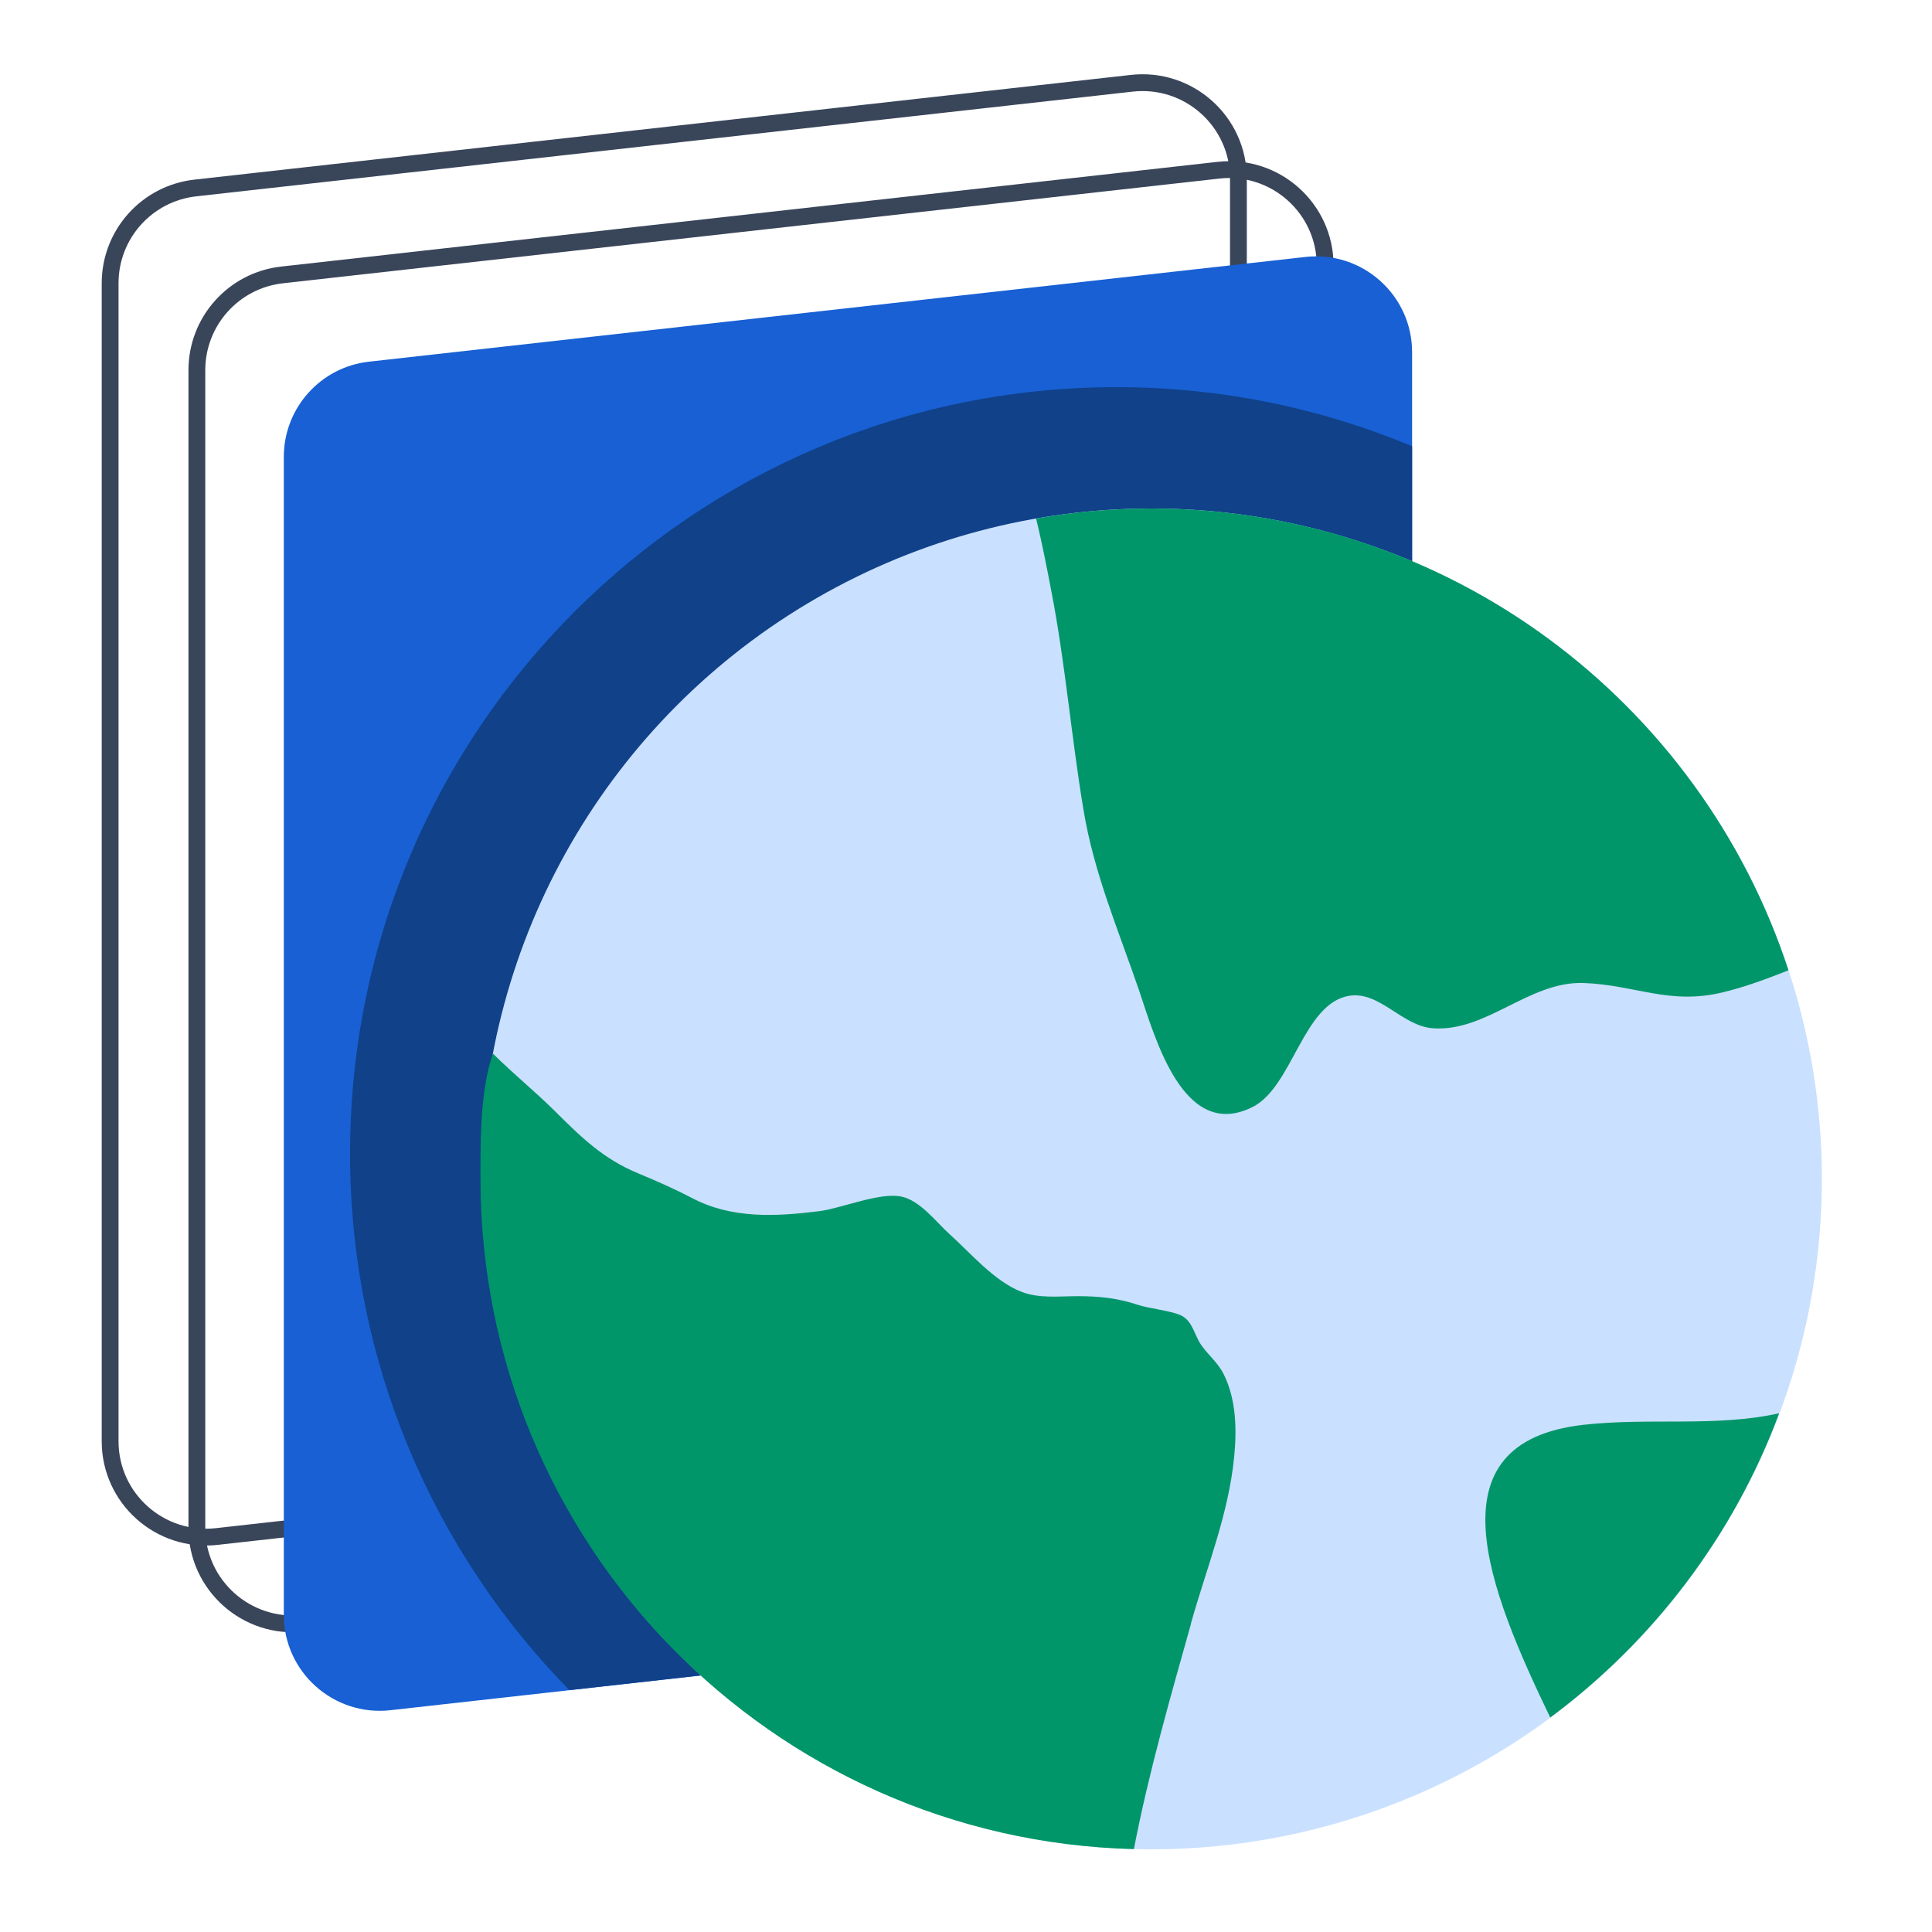 <?xml version="1.0" encoding="UTF-8"?>
<svg id="Layer_1" data-name="Layer 1" xmlns="http://www.w3.org/2000/svg" viewBox="0 0 100 100">
  <defs>
    <style>
      .cls-1 {
        fill: none;
        stroke: #394559;
        stroke-linejoin: round;
        stroke-width: .87px;
      }

      .cls-2 {
        fill: #cae0ff;
      }

      .cls-2, .cls-3, .cls-4, .cls-5 {
        stroke-width: 0px;
      }

      .cls-3 {
        fill: #1860d3;
      }

      .cls-4 {
        fill: #009669;
      }

      .cls-5 {
        fill: #104189;
      }
    </style>
  </defs>
  <g>
    <path class="cls-1" d="M64.18,78.6l-48.47,5.42c-2.94.33-5.52-1.97-5.52-4.93V19.16c0-2.53,1.9-4.65,4.41-4.93l48.47-5.42c2.94-.33,5.52,1.97,5.52,4.93v59.93c0,2.53-1.9,4.65-4.41,4.93Z"/>
    <path class="cls-1" d="M59.69,74.11l-48.47,5.42c-2.94.33-5.52-1.97-5.52-4.93V14.66c0-2.53,1.9-4.65,4.41-4.93l48.47-5.42c2.94-.33,5.52,1.97,5.52,4.93v59.93c0,2.53-1.9,4.65-4.41,4.93Z"/>
    <path class="cls-3" d="M68.68,83.1l-48.47,5.42c-2.94.33-5.52-1.97-5.52-4.93V23.65c0-2.53,1.9-4.65,4.41-4.93l48.47-5.42c2.94-.33,5.52,1.97,5.52,4.93v59.93c0,2.53-1.9,4.65-4.41,4.93Z"/>
    <path class="cls-5" d="M73.09,23.1v55.06c0,2.53-1.9,4.65-4.42,4.94l-39.2,4.38c-7.02-7.16-11.35-16.96-11.35-27.77,0-21.91,17.76-39.67,39.67-39.67,5.42,0,10.59,1.09,15.3,3.06Z"/>
  </g>
  <circle class="cls-2" cx="59.6" cy="61.02" r="34.7"/>
  <path class="cls-4" d="M92.55,50.23c-1.11.44-2.24.86-3.37,1.13-2.78.68-4.54-.39-7.23-.48-2.82-.09-5.02,2.56-7.81,2.34-1.58-.13-2.73-1.92-4.29-1.68-2.4.37-2.94,4.72-5.02,5.76-3.58,1.79-5.04-3.58-5.87-6.03-1.07-3.13-2.34-6.07-2.88-9.36-.63-3.77-.94-7.6-1.67-11.35-.22-1.16-.47-2.43-.78-3.72,1.93-.34,3.92-.52,5.96-.52,15.4,0,28.45,10.03,32.98,23.9Z"/>
  <path class="cls-4" d="M61.64,84.07c-1.02,3.63-2.19,7.68-2.95,11.64-18.76-.47-33.82-15.83-33.82-34.7,0-2.06-.02-4.51.64-6.48,1.02,1.02,2.16,1.94,3.19,2.96,1.39,1.38,2.51,2.49,4.35,3.25.96.4,1.87.8,2.79,1.28,2.04,1.07,4.32.95,6.56.67,1.13-.14,3.1-.98,4.23-.76.99.19,1.82,1.32,2.52,1.95,1.08.97,2.32,2.44,3.71,2.98.92.36,1.95.23,2.93.23,1.09,0,2.06.1,3.08.44.62.21,1.78.31,2.29.57.57.3.66.99.99,1.48.37.55.88.93,1.19,1.55.65,1.31.68,2.86.54,4.28-.29,2.98-1.44,5.77-2.24,8.63Z"/>
  <path class="cls-4" d="M92.09,73.15c-2.36,6.34-6.52,11.79-11.85,15.75-3.2-6.64-6.28-14.24,1.7-15.15,3.44-.39,6.88.13,10.15-.6Z"/>
</svg>